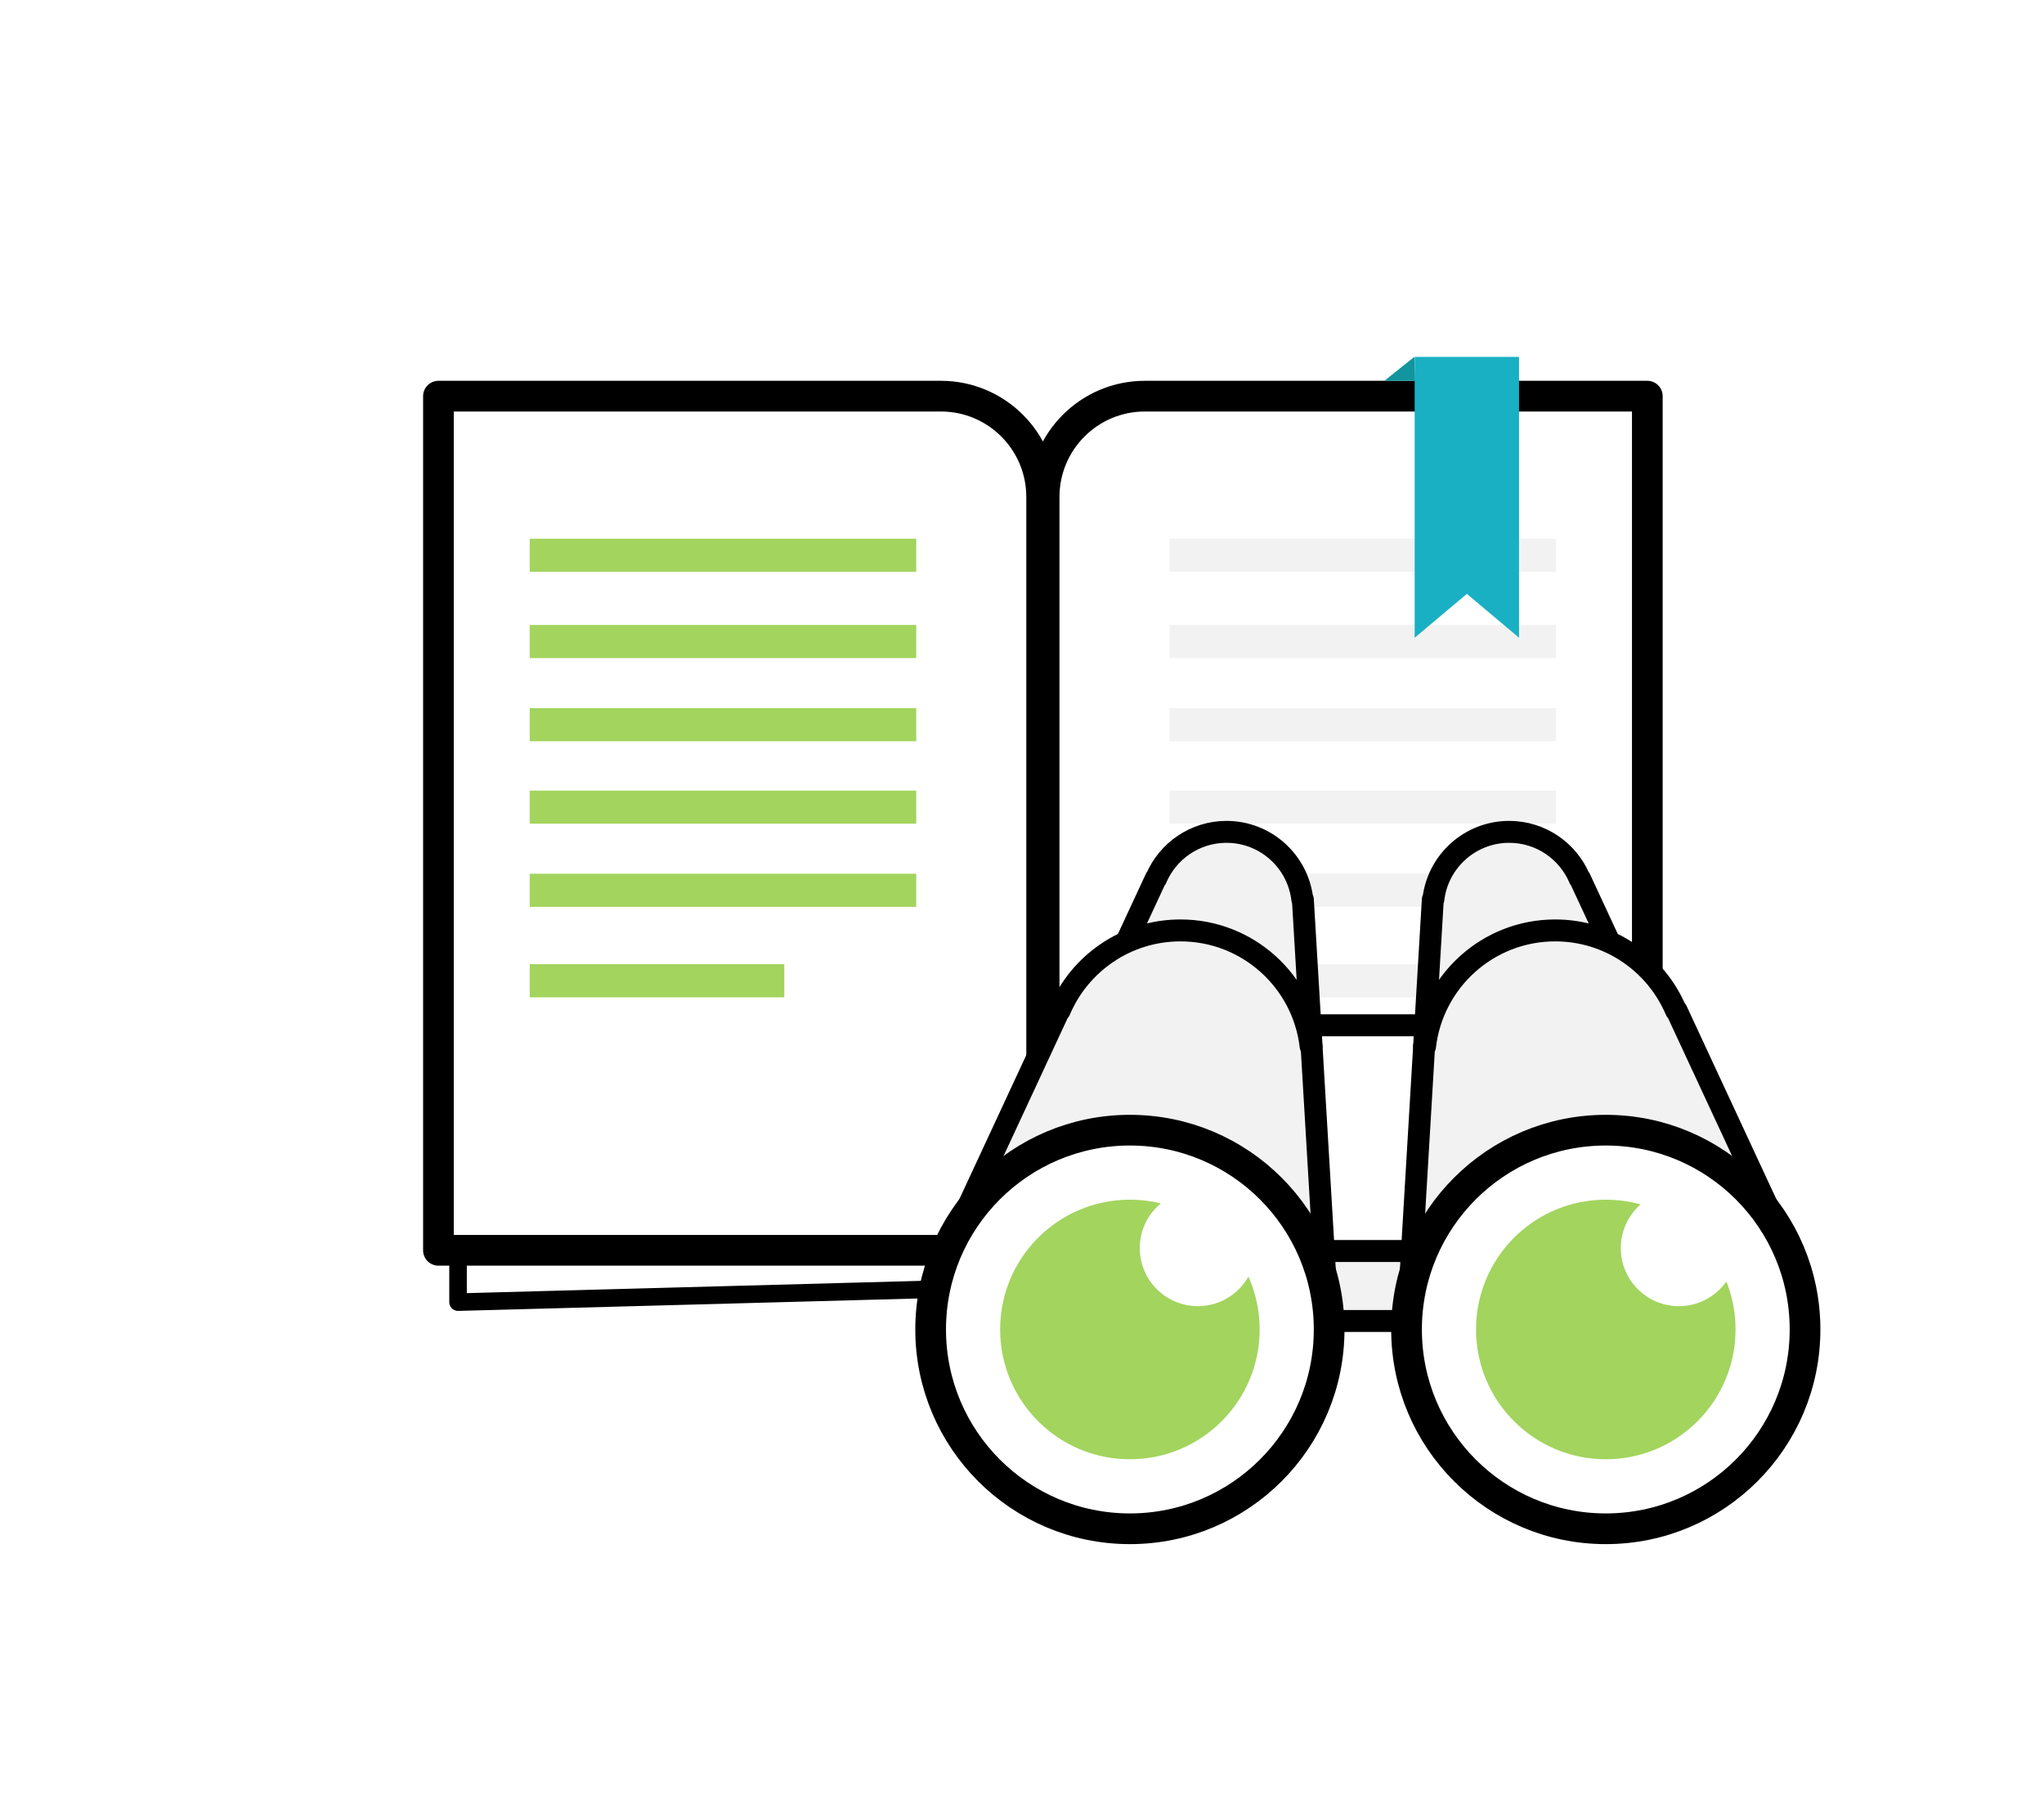 <?xml version="1.0" encoding="UTF-8"?><svg id="a" xmlns="http://www.w3.org/2000/svg" width="452.028" height="400" xmlns:xlink="http://www.w3.org/1999/xlink" viewBox="0 0 452.028 400"><defs><style>.g{fill:none;}.g,.h,.i,.j,.k,.l,.m,.n,.o{stroke-width:0px;}.p{stroke-width:6.788px;}.p,.h,.q,.r,.n{fill:#fff;}.p,.q,.s,.t,.u,.r{stroke:#000;stroke-linejoin:round;}.h{filter:url(#b);}.q{stroke-width:3.879px;}.s{fill:url(#f);}.s,.t,.u,.r{stroke-width:4.848px;}.t{fill:url(#e);}.u,.i{fill:#f2f2f2;}.j{fill:#a2d45e;}.k{fill:#12959e;}.l{fill:#19b0c3;}.m{fill:#14b0c3;}.o{fill:url(#d);}</style><filter id="b" filterUnits="userSpaceOnUse"><feOffset dx="0" dy="0"/><feGaussianBlur result="c" stdDeviation="11.636"/><feFlood flood-color="#9b9b9b" flood-opacity=".35"/><feComposite in2="c" operator="in"/><feComposite in="SourceGraphic"/></filter><pattern id="d" x="0" y="0" width="59.675" height="59.675" patternTransform="translate(-7547.047 -7554.65) scale(.133)" patternUnits="userSpaceOnUse" viewBox="0 0 59.675 59.675"><rect class="g" x="0" width="59.675" height="59.675"/><circle class="m" cx="7.564" cy="7.565" r="7.565"/><rect class="g" x="-0" y="0" width="134.838" height="134.838"/><rect class="g" x="-59.676" y="0" width="134.838" height="134.838"/><rect class="g" x="-119.351" y="0" width="134.838" height="134.838"/><rect class="g" x="-0" y="-59.675" width="134.838" height="134.838"/><rect class="g" x="-59.676" y="-59.675" width="134.838" height="134.838"/><rect class="g" x="-119.351" y="-59.675" width="134.838" height="134.838"/><rect class="g" x="-0" y="-119.351" width="134.838" height="134.838"/><rect class="g" x="-59.676" y="-119.351" width="134.838" height="134.838"/><rect class="g" x="-119.351" y="-119.351" width="134.838" height="134.838"/></pattern><pattern id="e" x="0" y="0" width="600" height="600" patternTransform="translate(-6480.779 -6497.824) scale(.092)" patternUnits="userSpaceOnUse" viewBox="0 0 600 600"><rect class="g" width="600" height="600"/><polygon class="l" points="0 0 0 20.255 20.255 0 0 0"/><polygon class="l" points="79.745 0 0 79.745 0 120.255 120.255 0 79.745 0"/><polygon class="l" points="179.745 0 0 179.745 0 220.255 220.255 0 179.745 0"/><polygon class="l" points="279.745 0 0 279.745 0 320.255 320.255 0 279.745 0"/><polygon class="l" points="379.745 0 0 379.745 0 420.255 420.255 0 379.745 0"/><polygon class="l" points="479.745 0 0 479.745 0 520.255 520.255 0 479.745 0"/><polygon class="l" points="600 0 579.745 0 0 579.745 0 600 20.255 600 600 20.255 600 0"/><polygon class="l" points="120.255 600 600 120.255 600 79.745 79.745 600 120.255 600"/><polygon class="l" points="220.255 600 600 220.255 600 179.745 179.745 600 220.255 600"/><polygon class="l" points="320.255 600 600 320.255 600 279.745 279.745 600 320.255 600"/><polygon class="l" points="420.255 600 600 420.255 600 379.745 379.745 600 420.255 600"/><polygon class="l" points="520.255 600 600 520.255 600 479.745 479.745 600 520.255 600"/><polygon class="l" points="600 600 600 579.745 579.745 600 600 600"/></pattern><pattern id="f" patternTransform="translate(-6597.38 -6497.824) scale(.092)" xlink:href="#e"/></defs><circle class="h" cx="226.185" cy="202.735" r="154.131"/><circle class="o" cx="189.767" cy="227.287" r="140.849"/><path class="q" d="m101.296,273.187v14.705l110.519-2.987s11.948-1.149,16.543,8.272l-8.272-20.22-118.79.23Z"/><path class="p" d="m230.359,294.741s-4.708-18.308-22.599-18.308h-110.797V87.585h111.111c12.308,0,22.285,9.977,22.285,22.285v184.871Z"/><rect class="j" x="117.15" y="119.105" width="85.474" height="7.323"/><rect class="j" x="117.15" y="138.176" width="85.474" height="7.323"/><rect class="j" x="117.15" y="156.558" width="85.474" height="7.323"/><rect class="j" x="117.15" y="174.793" width="85.474" height="7.323"/><rect class="j" x="117.15" y="193.174" width="85.474" height="7.323"/><rect class="j" x="117.15" y="213.177" width="56.293" height="7.323"/><path class="q" d="m359.971,273.187v14.705s-110.519-2.987-110.519-2.987c0,0-11.948-1.149-16.543,8.272l8.272-20.22,118.79.23Z"/><path class="p" d="m230.908,294.741s4.708-18.308,22.599-18.308c17.891,0,110.797,0,110.797,0V87.585s-111.111,0-111.111,0c-12.308,0-22.285,9.977-22.285,22.285v184.871Z"/><line class="i" x1="258.644" y1="122.767" x2="344.117" y2="122.767"/><rect class="i" x="258.644" y="119.105" width="85.474" height="7.323"/><line class="i" x1="258.644" y1="141.837" x2="344.117" y2="141.837"/><rect class="i" x="258.644" y="138.176" width="85.474" height="7.323"/><rect class="i" x="258.644" y="156.558" width="85.474" height="7.323"/><rect class="i" x="258.644" y="174.793" width="85.474" height="7.323"/><rect class="i" x="258.644" y="193.174" width="85.474" height="7.323"/><rect class="i" x="258.644" y="213.177" width="56.293" height="7.323"/><rect class="r" x="276.232" y="226.682" width="56.342" height="51.617"/><rect class="u" x="276.232" y="276.586" width="56.342" height="15.473"/><path class="i" d="m288.127,198.877l-.12-.017c-.965-8.41-8.099-14.944-16.768-14.944-6.999,0-13.003,4.258-15.565,10.325l-.076-.011-14.961,32.189,49.417,4.874-1.927-32.416Z"/><path class="u" d="m288.127,198.877l-.12-.017c-.965-8.41-8.099-14.944-16.768-14.944-6.999,0-13.003,4.258-15.565,10.325l-.076-.011-14.961,32.189,49.417,4.874-1.927-32.416Z"/><path class="i" d="m290.053,231.388l-.207-.029c-1.657-14.436-13.902-25.652-28.782-25.652-12.014,0-22.321,7.309-26.717,17.723l-.131-.019-25.681,55.254,84.826,8.366-3.307-55.643Z"/><path class="t" d="m290.053,231.388l-.207-.029c-1.657-14.436-13.902-25.652-28.782-25.652-12.014,0-22.321,7.309-26.717,17.723l-.131-.019-25.681,55.254,84.826,8.366-3.307-55.643Z"/><circle class="p" cx="249.875" cy="293.935" r="44.064"/><circle class="j" cx="249.875" cy="293.935" r="28.694"/><circle class="n" cx="264.901" cy="275.941" r="12.841"/><path class="i" d="m316.866,198.877l.12-.017c.965-8.41,8.099-14.944,16.768-14.944,6.999,0,13.003,4.258,15.565,10.325l.076-.011,14.961,32.189-49.417,4.874,1.927-32.416Z"/><path class="u" d="m316.866,198.877l.12-.017c.965-8.41,8.099-14.944,16.768-14.944,6.999,0,13.003,4.258,15.565,10.325l.076-.011,14.961,32.189-49.417,4.874,1.927-32.416Z"/><path class="i" d="m314.939,231.388l.207-.029c1.657-14.436,13.902-25.652,28.782-25.652,12.014,0,22.321,7.309,26.717,17.723l.131-.019,25.681,55.254-84.826,8.366,3.307-55.643Z"/><path class="s" d="m314.939,231.388l.207-.029c1.657-14.436,13.902-25.652,28.782-25.652,12.014,0,22.321,7.309,26.717,17.723l.131-.019,25.681,55.254-84.826,8.366,3.307-55.643Z"/><circle class="p" cx="355.118" cy="293.935" r="44.064"/><circle class="j" cx="355.118" cy="293.935" r="28.694"/><circle class="n" cx="371.275" cy="275.941" r="12.841"/><polygon class="k" points="312.783 78.9 306.15 84.193 312.97 84.193 312.783 78.9"/><polygon class="l" points="335.932 140.998 324.392 131.301 312.852 140.998 312.852 78.9 335.932 78.9 335.932 140.998"/></svg>